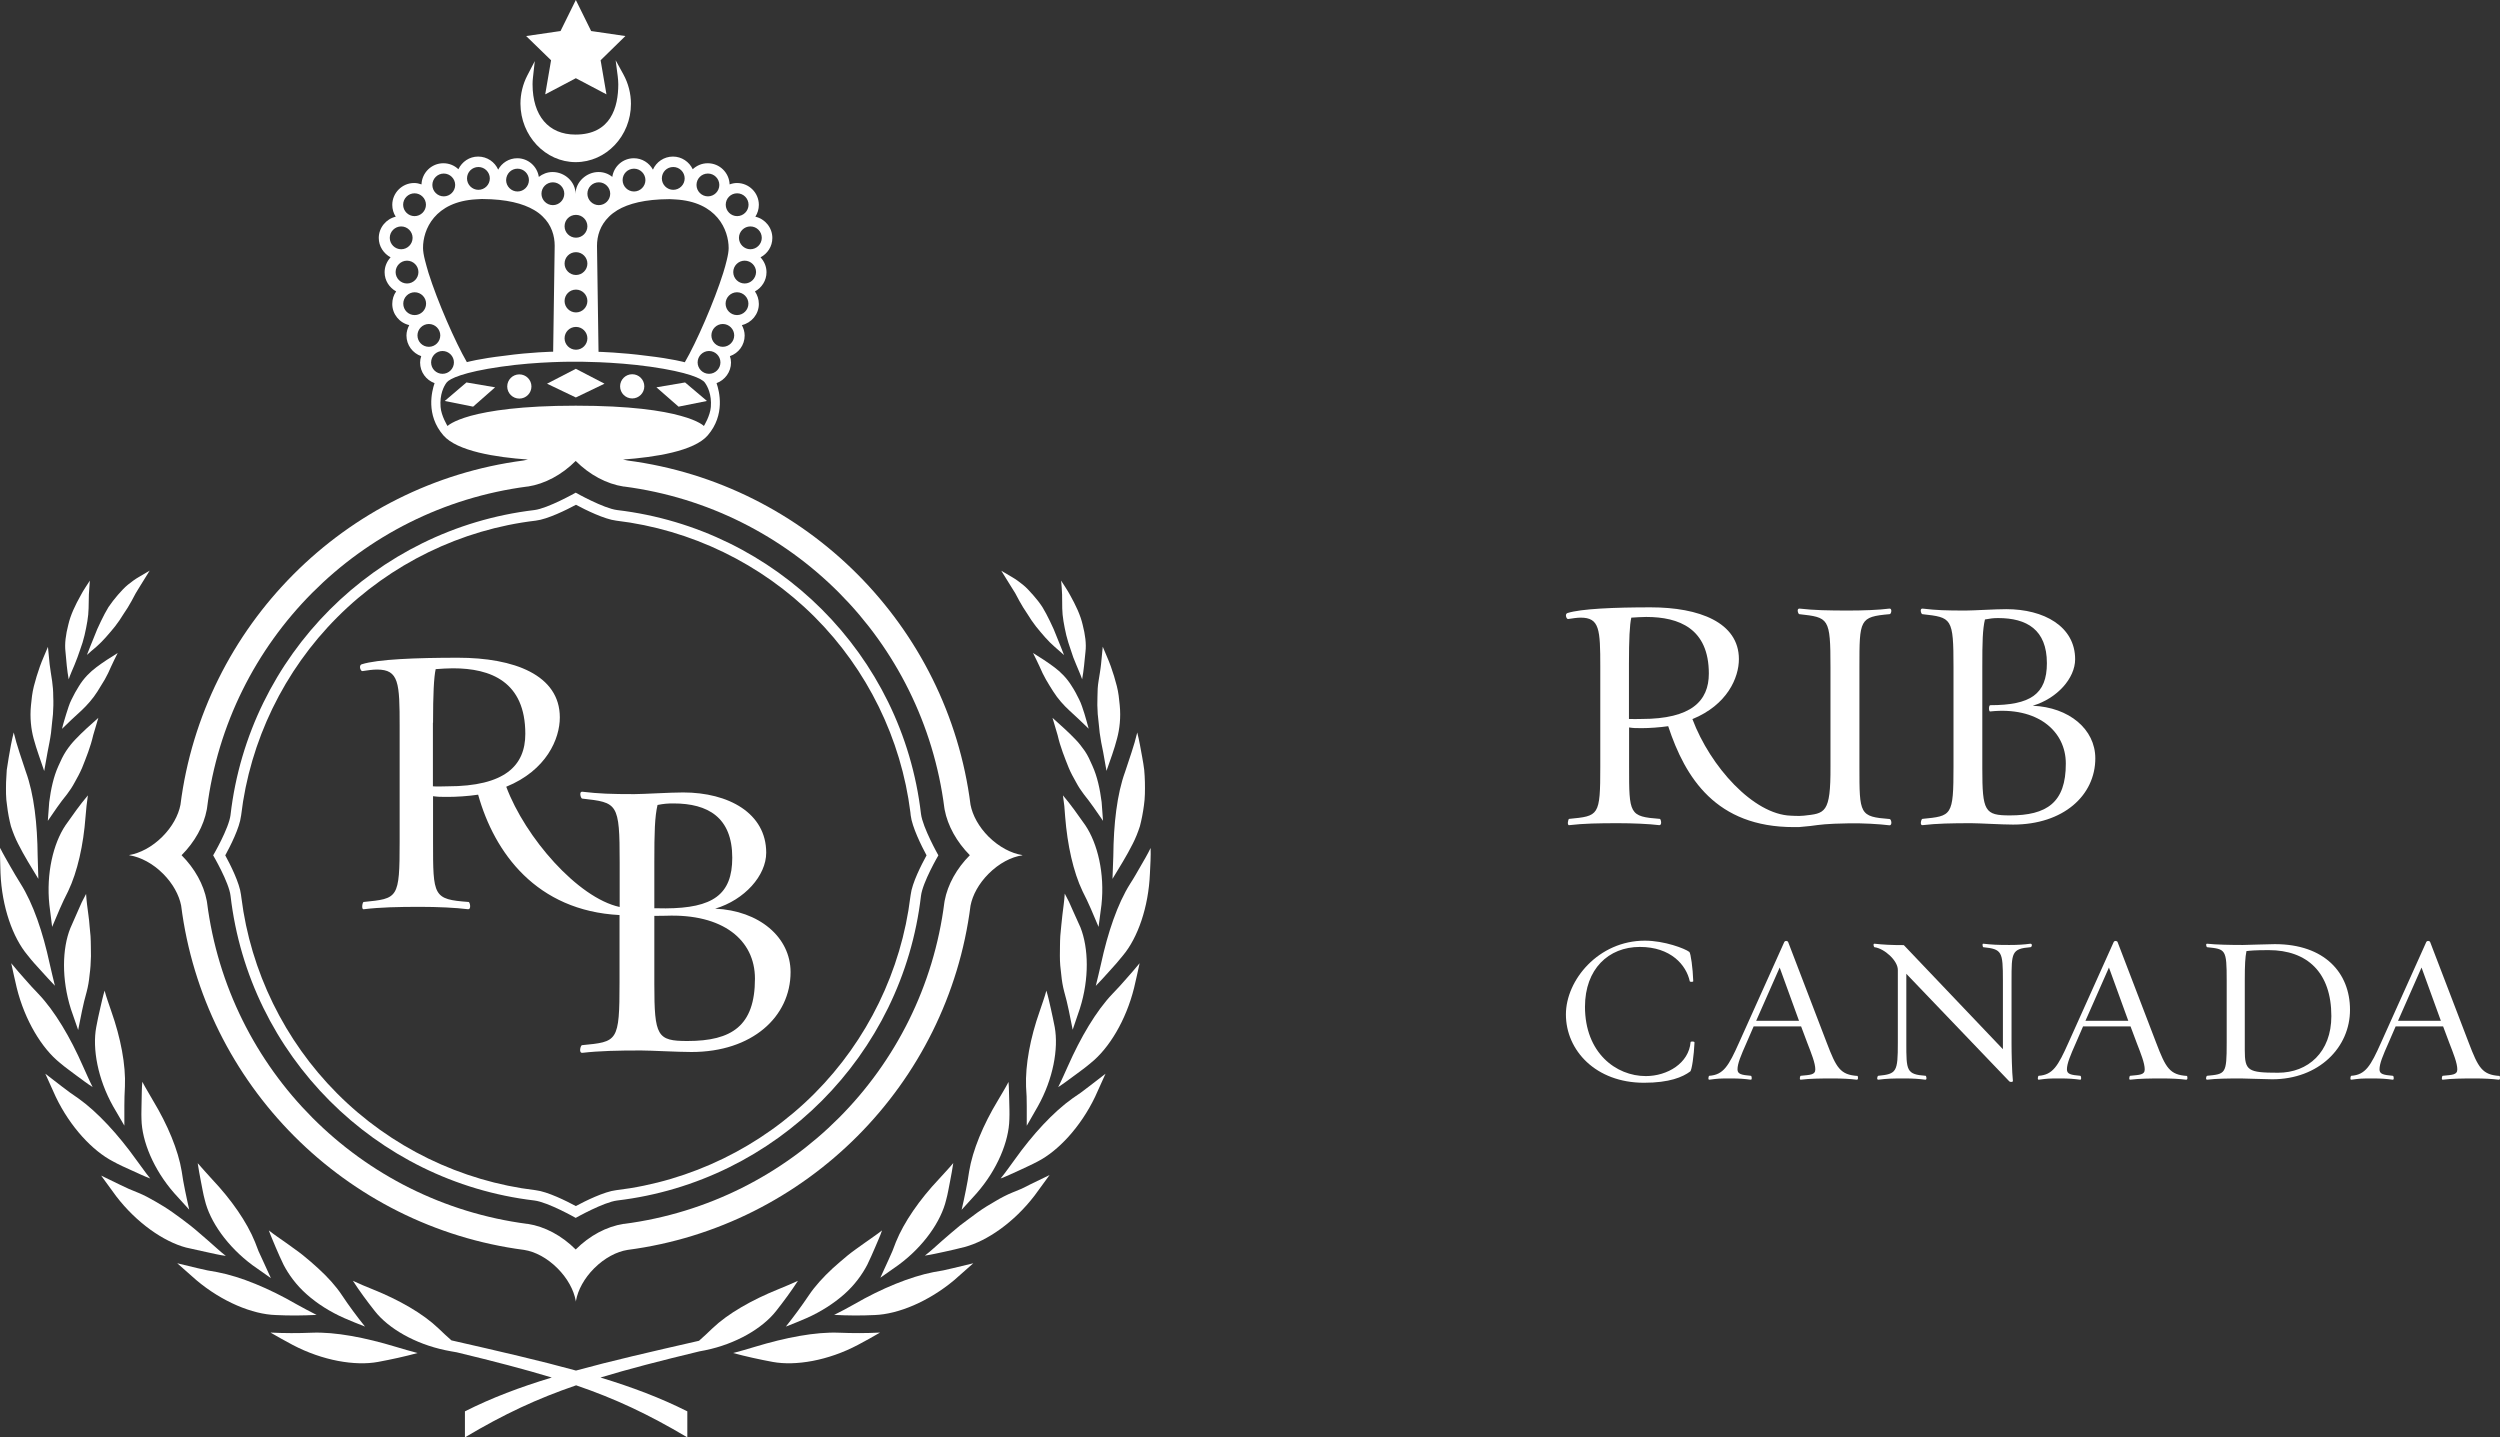 <?xml version="1.0" encoding="UTF-8" standalone="no"?>
<!-- Generator: Adobe Illustrator 26.1.0, SVG Export Plug-In . SVG Version: 6.00 Build 0)  -->

<svg
   version="1.1"
   id="Vrstva_1"
   x="0px"
   y="0px"
   viewBox="0 0 179.634 103.28"
   xml:space="preserve"
   sodipodi:docname="logotype-RB-canada.svg"
   width="179.634"
   height="103.28"
   inkscape:version="1.2.1 (9c6d41e410, 2022-07-14)"
   xmlns:inkscape="http://www.inkscape.org/namespaces/inkscape"
   xmlns:sodipodi="http://sodipodi.sourceforge.net/DTD/sodipodi-0.dtd"
   xmlns="http://www.w3.org/2000/svg"
   xmlns:svg="http://www.w3.org/2000/svg"><rect x="0" y="0" width="179.634" height="103.28" fill="#333333" stroke="none"/><defs
   id="defs125" /><sodipodi:namedview
   id="namedview123"
   pagecolor="#505050"
   bordercolor="#ffffff"
   borderopacity="1"
   inkscape:showpageshadow="0"
   inkscape:pageopacity="0"
   inkscape:pagecheckerboard="1"
   inkscape:deskcolor="#505050"
   showgrid="false"
   inkscape:zoom="3.9451754"
   inkscape:cx="161.46304"
   inkscape:cy="33.585325"
   inkscape:window-width="3440"
   inkscape:window-height="1361"
   inkscape:window-x="-9"
   inkscape:window-y="-9"
   inkscape:window-maximized="1"
   inkscape:current-layer="Vrstva_1" />
<style
   type="text/css"
   id="style2">
	.st0{fill:#FFFFFF;}
</style>
<g
   id="g98"
   transform="translate(-62.974,-62.5)">
	<path
   class="st0"
   d="m 79.54,126.87 c 1.33,11.45 10.39,20.53 21.83,21.89 0.98,0.12 2.97,1.25 2.97,1.25 0,0 2,-1.13 2.98,-1.25 11.44,-1.36 20.5,-10.45 21.83,-21.89 v 0 c 0.12,-0.98 1.25,-2.91 1.25,-2.91 0,0 -1.13,-2 -1.25,-2.98 v 0 c -1.33,-11.44 -10.39,-20.47 -21.83,-21.83 -0.98,-0.12 -2.98,-1.25 -2.98,-1.25 0,0 -2,1.13 -2.97,1.25 -11.44,1.36 -20.5,10.44 -21.83,21.89 v 0.01 c -0.12,0.98 -1.25,2.91 -1.25,2.91 0,0 1.14,1.94 1.25,2.91 z m -0.38,-2.91 c 0.36,-0.66 1.03,-1.97 1.13,-2.82 l 0.01,-0.05 v 0 c 0.63,-5.35 3.08,-10.41 6.91,-14.24 3.83,-3.84 8.9,-6.31 14.26,-6.94 0.85,-0.1 2.22,-0.78 2.89,-1.14 0.67,0.36 2.04,1.04 2.89,1.14 5.37,0.64 10.43,3.09 14.26,6.92 3.78,3.78 6.22,8.76 6.88,14.05 l 0.02,0.2 c 0.1,0.85 0.78,2.21 1.14,2.88 -0.36,0.66 -1.04,1.98 -1.14,2.83 l -0.02,0.13 c -0.65,5.32 -3.09,10.34 -6.89,14.15 -3.83,3.84 -8.89,6.31 -14.26,6.95 -0.85,0.1 -2.22,0.78 -2.89,1.14 -0.67,-0.36 -2.03,-1.04 -2.89,-1.14 -5.36,-0.64 -10.43,-3.1 -14.26,-6.95 -3.78,-3.79 -6.22,-8.78 -6.88,-14.06 l -0.03,-0.22 c -0.1,-0.85 -0.77,-2.17 -1.13,-2.83 z"
   id="path4" />
	<path
   class="st0"
   d="m 72.27,123.94 v 0 0.02 c 0.01,0 0.02,0 0.03,0 0.78,0.13 1.65,0.58 2.39,1.32 0.71,0.71 1.15,1.53 1.3,2.29 1.63,12.85 11.8,23.06 24.64,24.74 0.79,0.12 1.66,0.58 2.4,1.32 0.72,0.72 1.17,1.56 1.31,2.32 0,0.02 0.01,0.04 0.01,0.07 0,0.01 0,0.01 0,0.02 0,-0.03 0.01,-0.05 0.01,-0.08 0.14,-0.77 0.59,-1.61 1.31,-2.33 0.74,-0.74 1.62,-1.2 2.4,-1.32 12.83,-1.68 23.01,-11.89 24.64,-24.74 0.15,-0.76 0.59,-1.58 1.3,-2.29 0.75,-0.75 1.63,-1.21 2.42,-1.32 v -0.02 c -0.79,-0.12 -1.67,-0.58 -2.42,-1.32 -0.71,-0.71 -1.15,-1.53 -1.3,-2.29 -1.63,-12.85 -11.8,-23.06 -24.64,-24.74 -0.11,-0.02 -0.22,-0.04 -0.33,-0.07 2.31,-0.17 5.11,-0.6 6.09,-1.74 1.27,-1.48 0.83,-3.17 0.63,-3.75 0.6,-0.22 1.04,-0.8 1.04,-1.48 0,-0.16 -0.03,-0.32 -0.08,-0.46 0.62,-0.21 1.06,-0.79 1.06,-1.48 0,-0.27 -0.08,-0.52 -0.2,-0.75 0.69,-0.16 1.22,-0.78 1.22,-1.52 0,-0.34 -0.11,-0.65 -0.28,-0.9 0.49,-0.27 0.83,-0.78 0.83,-1.38 0,-0.42 -0.17,-0.79 -0.43,-1.07 0.5,-0.26 0.85,-0.78 0.85,-1.39 0,-0.74 -0.52,-1.37 -1.22,-1.53 0.16,-0.25 0.25,-0.54 0.25,-0.85 0,-0.87 -0.71,-1.57 -1.57,-1.57 -0.19,0 -0.37,0.04 -0.53,0.1 -0.03,-0.84 -0.72,-1.52 -1.57,-1.52 -0.42,0 -0.79,0.16 -1.08,0.43 -0.25,-0.53 -0.79,-0.91 -1.42,-0.91 -0.65,0 -1.2,0.39 -1.44,0.94 -0.27,-0.49 -0.78,-0.82 -1.37,-0.82 -0.79,0 -1.44,0.58 -1.55,1.34 -0.27,-0.22 -0.61,-0.35 -0.99,-0.35 -0.86,0 -1.65,0.71 -1.65,1.57 0,-0.87 -0.78,-1.57 -1.65,-1.57 -0.38,0 -0.72,0.14 -0.99,0.35 -0.11,-0.75 -0.76,-1.34 -1.55,-1.34 -0.59,0 -1.11,0.33 -1.37,0.82 -0.24,-0.55 -0.79,-0.94 -1.44,-0.94 -0.63,0 -1.16,0.37 -1.42,0.91 -0.28,-0.27 -0.66,-0.43 -1.08,-0.43 -0.85,0 -1.54,0.68 -1.57,1.52 -0.17,-0.06 -0.34,-0.1 -0.53,-0.1 -0.86,0 -1.57,0.71 -1.57,1.57 0,0.31 0.09,0.61 0.25,0.85 -0.69,0.16 -1.22,0.79 -1.22,1.53 0,0.6 0.35,1.12 0.85,1.39 -0.26,0.28 -0.43,0.66 -0.43,1.07 0,0.6 0.34,1.11 0.83,1.38 -0.18,0.25 -0.28,0.56 -0.28,0.9 0,0.74 0.52,1.36 1.22,1.52 -0.12,0.23 -0.2,0.48 -0.2,0.75 0,0.69 0.45,1.27 1.06,1.48 -0.05,0.15 -0.08,0.3 -0.08,0.46 0,0.68 0.43,1.26 1.04,1.48 -0.2,0.58 -0.64,2.28 0.63,3.75 0.98,1.14 3.78,1.58 6.08,1.74 -0.11,0.03 -0.22,0.05 -0.33,0.07 -12.83,1.68 -23.01,11.89 -24.64,24.74 -0.15,0.76 -0.59,1.58 -1.3,2.29 -0.74,0.74 -1.61,1.19 -2.39,1.32 0.04,0 0.03,0 0.02,0 z m 41.65,-34.58 c -0.45,0 -0.82,-0.37 -0.82,-0.82 0,-0.45 0.37,-0.82 0.82,-0.82 0.45,0 0.82,0.37 0.82,0.82 0,0.45 -0.37,0.82 -0.82,0.82 z m 0.99,-1.94 c -0.45,0 -0.82,-0.37 -0.82,-0.82 0,-0.45 0.37,-0.82 0.82,-0.82 0.45,0 0.82,0.37 0.82,0.82 0,0.45 -0.37,0.82 -0.82,0.82 z m 1.02,-2.28 c -0.45,0 -0.82,-0.37 -0.82,-0.82 0,-0.45 0.37,-0.82 0.82,-0.82 0.45,0 0.82,0.37 0.82,0.82 0,0.45 -0.37,0.82 -0.82,0.82 z m 0.55,-2.27 c -0.45,0 -0.82,-0.37 -0.82,-0.82 0,-0.45 0.37,-0.82 0.82,-0.82 0.45,0 0.82,0.37 0.82,0.82 -0.01,0.45 -0.37,0.82 -0.82,0.82 z m 1.23,-3.28 c 0,0.45 -0.37,0.82 -0.82,0.82 -0.45,0 -0.82,-0.37 -0.82,-0.82 0,-0.45 0.37,-0.82 0.82,-0.82 0.46,0 0.82,0.37 0.82,0.82 z m -1.77,-3.2 c 0.45,0 0.82,0.37 0.82,0.82 0,0.45 -0.37,0.82 -0.82,0.82 -0.45,0 -0.82,-0.37 -0.82,-0.82 0,-0.45 0.36,-0.82 0.82,-0.82 z m -2.1,-1.42 c 0.45,0 0.82,0.37 0.82,0.82 0,0.45 -0.37,0.82 -0.82,0.82 -0.45,0 -0.82,-0.37 -0.82,-0.82 0,-0.45 0.36,-0.82 0.82,-0.82 z m -2.49,-0.47 c 0.45,0 0.82,0.37 0.82,0.82 0,0.45 -0.37,0.82 -0.82,0.82 -0.45,0 -0.82,-0.37 -0.82,-0.82 0,-0.46 0.36,-0.82 0.82,-0.82 z m -2.82,0.12 c 0.45,0 0.82,0.37 0.82,0.82 0,0.45 -0.37,0.82 -0.82,0.82 -0.45,0 -0.82,-0.37 -0.82,-0.82 0,-0.46 0.37,-0.82 0.82,-0.82 z m -1.19,2.98 c 0.79,-0.47 1.97,-0.78 3.71,-0.79 0.02,0 0.04,0 0.06,0 0.13,0 0.25,0.01 0.37,0.02 3.01,0.16 3.85,2.19 3.85,3.5 0,0.22 -0.05,0.52 -0.14,0.88 -0.06,0.27 -0.15,0.57 -0.25,0.9 -0.64,2.04 -1.93,5 -2.76,6.42 0,0 -0.89,-0.25 -2.71,-0.46 -1.88,-0.25 -3.49,-0.29 -3.49,-0.29 0,0 -0.11,-7.36 -0.11,-7.61 0,-0.71 0.22,-1.48 0.87,-2.11 0.16,-0.16 0.37,-0.32 0.6,-0.46 z m -1.34,-2 c 0.45,0 0.82,0.37 0.82,0.82 0,0.45 -0.37,0.82 -0.82,0.82 -0.45,0 -0.82,-0.37 -0.82,-0.82 0,-0.46 0.37,-0.82 0.82,-0.82 z m -1.64,2.34 c 0.45,0 0.82,0.37 0.82,0.82 0,0.45 -0.37,0.82 -0.82,0.82 -0.45,0 -0.82,-0.37 -0.82,-0.82 0,-0.46 0.36,-0.82 0.82,-0.82 z m 0,2.68 c 0.45,0 0.82,0.37 0.82,0.82 0,0.45 -0.37,0.82 -0.82,0.82 -0.45,0 -0.82,-0.37 -0.82,-0.82 0,-0.45 0.36,-0.82 0.82,-0.82 z m 0,2.69 c 0.45,0 0.82,0.37 0.82,0.82 0,0.45 -0.37,0.82 -0.82,0.82 -0.45,0 -0.82,-0.37 -0.82,-0.82 0,-0.45 0.36,-0.82 0.82,-0.82 z m 0,2.68 c 0.45,0 0.82,0.37 0.82,0.82 0,0.45 -0.37,0.82 -0.82,0.82 -0.45,0 -0.82,-0.37 -0.82,-0.82 0,-0.45 0.36,-0.82 0.82,-0.82 z M 102.7,75.6 c 0.45,0 0.82,0.37 0.82,0.82 0,0.45 -0.37,0.82 -0.82,0.82 -0.45,0 -0.82,-0.37 -0.82,-0.82 0,-0.46 0.37,-0.82 0.82,-0.82 z m -2.54,-0.98 c 0.45,0 0.82,0.37 0.82,0.82 0,0.45 -0.37,0.82 -0.82,0.82 -0.45,0 -0.82,-0.37 -0.82,-0.82 0.01,-0.46 0.37,-0.82 0.82,-0.82 z M 97.35,74.5 c 0.45,0 0.82,0.37 0.82,0.82 0,0.45 -0.37,0.82 -0.82,0.82 -0.45,0 -0.82,-0.37 -0.82,-0.82 0,-0.46 0.37,-0.82 0.82,-0.82 z m -2.49,0.47 c 0.45,0 0.82,0.37 0.82,0.82 0,0.45 -0.37,0.82 -0.82,0.82 -0.45,0 -0.82,-0.37 -0.82,-0.82 0,-0.45 0.37,-0.82 0.82,-0.82 z m 2.35,1.85 c 0.12,0 0.25,-0.02 0.37,-0.02 0.02,0 0.04,0 0.06,0 1.73,0.01 2.91,0.32 3.71,0.79 0.24,0.14 0.44,0.29 0.61,0.46 0.65,0.62 0.87,1.4 0.87,2.11 0,0.25 -0.11,7.61 -0.11,7.61 0,0 -1.62,0.03 -3.49,0.29 -1.82,0.21 -2.71,0.46 -2.71,0.46 -0.83,-1.43 -2.12,-4.38 -2.76,-6.42 -0.1,-0.33 -0.18,-0.63 -0.25,-0.9 -0.09,-0.35 -0.14,-0.66 -0.14,-0.88 -0.01,-1.31 0.83,-3.34 3.84,-3.5 z m -4.45,-0.43 c 0.45,0 0.82,0.37 0.82,0.82 0,0.45 -0.37,0.82 -0.82,0.82 -0.45,0 -0.82,-0.37 -0.82,-0.82 0,-0.45 0.37,-0.82 0.82,-0.82 z m -1.78,3.2 c 0,-0.45 0.37,-0.82 0.82,-0.82 0.45,0 0.82,0.37 0.82,0.82 0,0.45 -0.37,0.82 -0.82,0.82 -0.45,0 -0.82,-0.37 -0.82,-0.82 z m 0.42,2.46 c 0,-0.45 0.37,-0.82 0.82,-0.82 0.45,0 0.82,0.37 0.82,0.82 0,0.45 -0.37,0.82 -0.82,0.82 -0.45,0 -0.82,-0.37 -0.82,-0.82 z m 0.55,2.27 c 0,-0.45 0.37,-0.82 0.82,-0.82 0.45,0 0.82,0.37 0.82,0.82 0,0.45 -0.37,0.82 -0.82,0.82 -0.46,0 -0.82,-0.37 -0.82,-0.82 z m 1.02,2.28 c 0,-0.45 0.37,-0.82 0.82,-0.82 0.45,0 0.82,0.37 0.82,0.82 0,0.45 -0.37,0.82 -0.82,0.82 -0.46,0 -0.82,-0.37 -0.82,-0.82 z m 0.98,1.94 c 0,-0.45 0.37,-0.82 0.82,-0.82 0.45,0 0.82,0.37 0.82,0.82 0,0.45 -0.37,0.82 -0.82,0.82 -0.45,0 -0.82,-0.36 -0.82,-0.82 z m 1.18,4.57 c 0,0 -0.45,-0.72 -0.5,-1.37 -0.07,-0.89 0.23,-1.49 0.44,-1.76 0.21,-0.27 1.18,-0.74 3.9,-1.13 2.68,-0.39 5.29,-0.36 5.37,-0.36 v 0 c 0,0 0,0 0,0 0,0 0,0 0,0 v 0 c 0.07,0 2.69,-0.02 5.37,0.36 2.73,0.39 3.7,0.86 3.9,1.13 0.21,0.28 0.51,0.88 0.44,1.76 -0.05,0.65 -0.5,1.37 -0.5,1.37 0,0 -0.34,-0.37 -1.66,-0.73 -1.32,-0.37 -3.62,-0.73 -7.55,-0.73 v 0 c 0,0 0,0 0,0 0,0 0,0 0,0 v 0 c -3.92,0 -6.23,0.37 -7.55,0.73 -1.32,0.37 -1.66,0.73 -1.66,0.73 z m -19.11,30.84 c 0.94,-0.94 1.59,-2.1 1.81,-3.27 l 0.01,-0.06 0.01,-0.06 c 1.52,-12.03 10.99,-21.53 23.01,-23.1 h 0.02 0.02 c 1.22,-0.19 2.44,-0.84 3.44,-1.84 1,1 2.22,1.65 3.44,1.84 h 0.02 0.02 c 12.02,1.57 21.48,11.07 23.01,23.1 l 0.01,0.06 0.01,0.06 c 0.22,1.16 0.87,2.32 1.81,3.27 0,0 0,0 0,0 -0.94,0.94 -1.59,2.1 -1.81,3.27 l -0.01,0.06 -0.01,0.06 c -1.52,12.03 -10.99,21.53 -23.01,23.1 h -0.02 -0.02 c -1.22,0.19 -2.44,0.84 -3.44,1.84 -1,-1 -2.22,-1.65 -3.44,-1.84 h -0.02 -0.02 C 88.84,148.87 79.38,139.37 77.85,127.34 l -0.01,-0.06 -0.01,-0.06 c -0.22,-1.16 -0.86,-2.32 -1.81,-3.27 0,0 0,0 0,0 z"
   id="path6" />
	<polygon
   class="st0"
   points="106.55,69.28 106.13,66.83 107.91,65.09 105.45,64.73 104.35,62.5 103.25,64.73 100.78,65.09 102.57,66.83 102.15,69.28 104.35,68.12 "
   id="polygon8" />
	<path
   class="st0"
   d="m 104.34,74.15 c 2.19,0 3.97,-1.88 3.97,-4.19 0,-0.74 -0.19,-1.47 -0.54,-2.11 l -0.56,-1.02 0.15,1.15 c 0.02,0.19 0.04,0.38 0.04,0.57 0,1.65 -0.53,3.62 -3.08,3.62 -1.93,0 -3.08,-1.35 -3.08,-3.62 0,-0.16 0.01,-0.33 0.03,-0.49 l 0.13,-1.17 -0.54,1.04 c -0.32,0.62 -0.49,1.32 -0.49,2.02 0.01,2.31 1.79,4.2 3.97,4.2 z"
   id="path10" />
	<polygon
   class="st0"
   points="98.55,90.33 96.49,89.98 94.93,91.31 96.97,91.72 "
   id="polygon12" />
	<path
   class="st0"
   d="m 100.29,89.4 c -0.48,0 -0.87,0.39 -0.87,0.87 0,0.48 0.39,0.87 0.87,0.87 0.48,0 0.87,-0.39 0.87,-0.87 0,-0.48 -0.39,-0.87 -0.87,-0.87 z"
   id="path14" />
	<polygon
   class="st0"
   points="102.28,90.07 104.35,91.06 106.41,90.07 104.35,89 "
   id="polygon16" />
	<path
   class="st0"
   d="m 108.4,91.13 c 0.48,0 0.87,-0.39 0.87,-0.87 0,-0.48 -0.39,-0.87 -0.87,-0.87 -0.48,0 -0.87,0.39 -0.87,0.87 0,0.48 0.39,0.87 0.87,0.87 z"
   id="path18" />
	<polygon
   class="st0"
   points="110.14,90.33 111.73,91.72 113.77,91.31 112.2,89.98 "
   id="polygon20" />
	<path
   class="st0"
   d="m 123.26,158.26 c -1.7,-0.07 -3.85,0.35 -6.03,1.01 -0.52,0.16 -1.05,0.31 -1.58,0.45 0.93,0.25 1.88,0.46 2.85,0.64 1.64,0.3 3.97,-0.09 6.11,-1.22 0.54,-0.29 1.08,-0.58 1.6,-0.89 -0.99,0.05 -1.98,0.05 -2.95,0.01 z"
   id="path22" />
	<path
   class="st0"
   d="m 113.65,159.52 c 2.2,-0.45 4.11,-1.57 5.09,-2.82 0.56,-0.71 1.09,-1.43 1.57,-2.17 -0.47,0.21 -0.94,0.42 -1.42,0.61 -1.88,0.76 -3.6,1.73 -4.73,2.81 -0.31,0.3 -0.63,0.6 -0.96,0.89 -3.46,0.79 -6.33,1.45 -8.84,2.14 -2.54,-0.7 -5.44,-1.37 -8.95,-2.17 -0.32,-0.28 -0.63,-0.57 -0.93,-0.86 -1.13,-1.08 -2.84,-2.05 -4.73,-2.81 -0.48,-0.19 -0.95,-0.39 -1.42,-0.61 0.48,0.74 1.01,1.46 1.57,2.17 0.98,1.25 2.88,2.36 5.09,2.82 0.27,0.06 0.54,0.1 0.81,0.15 2.69,0.65 4.88,1.22 6.82,1.81 -2.31,0.7 -4.32,1.46 -6.24,2.43 0,0.87 0,1.6 0,1.87 2.82,-1.68 5.19,-2.78 7.99,-3.74 2.8,0.96 5.16,2.06 7.99,3.74 0,-0.27 0,-1 0,-1.87 -1.93,-0.97 -3.94,-1.73 -6.24,-2.43 2.01,-0.61 4.29,-1.2 7.11,-1.88 0.13,-0.03 0.28,-0.05 0.42,-0.08 z"
   id="path24" />
	<path
   class="st0"
   d="m 130.76,153.78 -0.73,0.13 c -1.66,0.33 -3.7,1.16 -5.67,2.3 -0.48,0.27 -0.96,0.53 -1.45,0.77 0.96,0.05 1.94,0.06 2.92,0.01 1.67,-0.06 3.86,-0.96 5.71,-2.51 l 1.37,-1.21 -1.45,0.35 z"
   id="path26" />
	<path
   class="st0"
   d="m 123.63,155.5 c 0.75,-0.66 1.3,-1.43 1.66,-2.12 0.2,-0.4 0.38,-0.83 0.56,-1.24 0.17,-0.42 0.36,-0.8 0.5,-1.23 -0.4,0.32 -0.84,0.6 -1.25,0.9 -0.41,0.3 -0.83,0.58 -1.21,0.89 -0.38,0.31 -0.74,0.63 -1.09,0.94 -0.68,0.63 -1.27,1.28 -1.7,1.92 -0.51,0.76 -1.07,1.52 -1.66,2.26 0.5,-0.19 1,-0.4 1.49,-0.61 1.02,-0.45 1.95,-1.05 2.7,-1.71 z"
   id="path28" />
	<path
   class="st0"
   d="m 136.39,147.91 -0.68,0.28 c -0.39,0.16 -0.8,0.37 -1.2,0.61 -0.42,0.24 -0.85,0.5 -1.27,0.8 -0.41,0.31 -0.85,0.62 -1.29,0.96 -0.43,0.35 -0.85,0.72 -1.28,1.09 -0.41,0.36 -0.81,0.74 -1.24,1.07 0.49,-0.07 0.94,-0.18 1.42,-0.28 0.47,-0.11 0.97,-0.21 1.44,-0.34 1.61,-0.43 3.55,-1.77 5.02,-3.69 l 1.08,-1.48 -1.34,0.65 z"
   id="path30" />
	<path
   class="st0"
   d="m 130.96,148.71 c 0.12,-0.43 0.19,-0.89 0.28,-1.33 0.08,-0.44 0.17,-0.87 0.23,-1.31 -0.33,0.4 -0.69,0.77 -1.03,1.15 -1.39,1.47 -2.51,3.09 -3.09,4.52 l -0.25,0.65 -0.28,0.63 -0.59,1.29 1.32,-0.93 c 1.79,-1.32 3.05,-3.13 3.41,-4.67 z"
   id="path32" />
	<path
   class="st0"
   d="m 140.04,141.42 c -1.38,0.98 -2.87,2.59 -4.19,4.45 -0.33,0.44 -0.63,0.89 -0.98,1.31 0.46,-0.17 0.88,-0.38 1.33,-0.58 0.44,-0.21 0.9,-0.41 1.33,-0.64 1.48,-0.76 3.09,-2.48 4.13,-4.65 l 0.75,-1.66 -1.18,0.91 c -0.39,0.31 -0.78,0.59 -1.19,0.86 z"
   id="path34" />
	<path
   class="st0"
   d="m 134.67,141.58 c -1.05,1.74 -1.81,3.56 -2.06,5.09 -0.06,0.46 -0.15,0.91 -0.24,1.37 -0.09,0.46 -0.19,0.92 -0.3,1.39 l 1.08,-1.19 c 1.48,-1.69 2.32,-3.73 2.35,-5.31 0.02,-0.45 0,-0.91 -0.01,-1.36 -0.02,-0.45 -0.01,-0.88 -0.05,-1.33 -0.23,0.45 -0.51,0.89 -0.77,1.34 z"
   id="path36" />
	<path
   class="st0"
   d="m 142.9,133.92 c -1.17,1.23 -2.28,3.12 -3.2,5.2 -0.23,0.5 -0.44,1 -0.69,1.49 0.41,-0.26 0.78,-0.55 1.18,-0.84 0.39,-0.29 0.8,-0.58 1.17,-0.9 1.3,-1.04 2.52,-3.05 3.1,-5.38 0.13,-0.59 0.28,-1.18 0.4,-1.78 -0.31,0.39 -0.65,0.76 -0.97,1.13 -0.33,0.37 -0.64,0.73 -0.99,1.08 z"
   id="path38" />
	<path
   class="st0"
   d="m 137.55,141.99 c 1.1,-1.96 1.49,-4.14 1.21,-5.69 -0.08,-0.45 -0.19,-0.89 -0.28,-1.33 -0.1,-0.44 -0.19,-0.86 -0.32,-1.29 -0.13,0.5 -0.32,0.98 -0.48,1.48 -0.68,1.92 -1.04,3.87 -0.98,5.42 l 0.04,0.7 0.01,0.69 v 1.42 z"
   id="path40" />
	<path
   class="st0"
   d="m 145.65,123.43 c -0.21,0.44 -0.47,0.88 -0.72,1.31 -0.25,0.43 -0.48,0.85 -0.75,1.26 -0.91,1.44 -1.61,3.52 -2.09,5.74 -0.13,0.53 -0.24,1.07 -0.38,1.6 0.34,-0.34 0.65,-0.7 0.98,-1.06 0.33,-0.36 0.66,-0.73 0.96,-1.11 1.08,-1.28 1.85,-3.49 1.95,-5.9 0.03,-0.62 0.07,-1.23 0.05,-1.84 z"
   id="path42" />
	<path
   class="st0"
   d="m 140.06,127.92 -0.27,-0.61 -0.31,-0.6 c -0.03,0.52 -0.11,1.03 -0.17,1.54 -0.03,0.25 -0.06,0.51 -0.08,0.76 -0.03,0.25 -0.05,0.5 -0.07,0.74 -0.03,0.49 -0.02,0.98 -0.03,1.44 0,0.47 0.04,0.92 0.1,1.35 0.04,0.43 0.11,0.83 0.21,1.21 0.26,0.9 0.42,1.8 0.61,2.74 l 0.52,-1.53 c 0.68,-2.14 0.62,-4.35 0.04,-5.82 z"
   id="path44" />
	<path
   class="st0"
   d="m 142.91,125.65 c 0.49,-0.81 1.02,-1.65 1.46,-2.53 0.19,-0.37 0.36,-0.79 0.51,-1.25 0.12,-0.46 0.22,-0.97 0.29,-1.5 0.08,-0.53 0.08,-1.09 0.07,-1.67 -0.01,-0.29 -0.02,-0.58 -0.05,-0.88 -0.04,-0.29 -0.08,-0.59 -0.14,-0.89 -0.11,-0.6 -0.21,-1.2 -0.36,-1.8 l -0.19,0.72 -0.22,0.71 -0.46,1.39 c -0.59,1.61 -0.83,3.78 -0.85,6.06 z"
   id="path46" />
	<path
   class="st0"
   d="m 142.12,127.5 c 0.24,-2.24 -0.28,-4.39 -1.16,-5.7 -0.53,-0.75 -1.03,-1.47 -1.61,-2.15 l 0.1,0.77 0.06,0.77 c 0.16,2.02 0.58,3.95 1.25,5.35 0.43,0.83 0.78,1.68 1.15,2.56 z"
   id="path48" />
	<path
   class="st0"
   d="m 141.92,114.47 c 0.02,0.22 0.04,0.45 0.07,0.68 0.06,0.46 0.15,0.92 0.25,1.39 l 0.24,1.35 c 0.26,-0.75 0.56,-1.54 0.76,-2.33 0.18,-0.67 0.28,-1.5 0.19,-2.39 -0.04,-0.44 -0.09,-0.92 -0.21,-1.38 -0.12,-0.47 -0.26,-0.94 -0.43,-1.41 -0.17,-0.48 -0.39,-0.94 -0.58,-1.41 l -0.12,1.24 c -0.04,0.41 -0.12,0.82 -0.18,1.22 -0.06,0.35 -0.08,0.73 -0.08,1.12 -0.02,0.4 -0.01,0.82 0.02,1.26 0.02,0.22 0.04,0.44 0.07,0.66 z"
   id="path50" />
	<path
   class="st0"
   d="m 140.25,115.63 c -0.52,-0.55 -1.1,-1.05 -1.65,-1.55 l 0.37,1.25 c 0.19,0.84 0.51,1.62 0.8,2.35 0.15,0.36 0.34,0.7 0.52,1.02 0.17,0.32 0.36,0.61 0.56,0.87 0.49,0.61 0.93,1.25 1.38,1.91 l -0.1,-1.35 c -0.12,-0.93 -0.31,-1.83 -0.66,-2.6 -0.17,-0.39 -0.33,-0.75 -0.55,-1.07 -0.22,-0.31 -0.44,-0.6 -0.67,-0.83 z"
   id="path52" />
	<path
   class="st0"
   d="m 139.3,106.22 c 0.01,0.58 0.13,1.22 0.29,1.92 0.09,0.34 0.19,0.7 0.32,1.05 0.11,0.36 0.24,0.72 0.4,1.08 0.14,0.35 0.3,0.69 0.42,1.04 0.12,-0.66 0.17,-1.3 0.24,-1.98 0.07,-0.57 -0.02,-1.23 -0.2,-1.93 -0.16,-0.71 -0.51,-1.43 -0.9,-2.13 -0.19,-0.36 -0.43,-0.7 -0.65,-1.05 0.03,0.34 0.06,0.67 0.07,1 z"
   id="path54" />
	<path
   class="st0"
   d="m 135.92,105.12 0.3,0.56 c 0.18,0.32 0.37,0.64 0.58,0.94 0.19,0.31 0.39,0.61 0.61,0.89 0.45,0.55 0.88,1.07 1.35,1.47 0.22,0.19 0.45,0.39 0.67,0.59 -0.15,-0.41 -0.33,-0.82 -0.49,-1.23 l -0.25,-0.62 -0.28,-0.6 c -0.16,-0.34 -0.34,-0.67 -0.53,-0.99 -0.2,-0.31 -0.43,-0.6 -0.67,-0.87 -0.24,-0.27 -0.47,-0.53 -0.73,-0.74 -0.26,-0.21 -0.52,-0.4 -0.78,-0.55 l -0.78,-0.46 0.67,1.08 c 0.1,0.17 0.22,0.35 0.33,0.53 z"
   id="path56" />
	<path
   class="st0"
   d="m 140.51,112.75 c -0.16,-0.33 -0.33,-0.65 -0.52,-0.94 -0.35,-0.58 -0.82,-1.04 -1.25,-1.36 -0.49,-0.37 -1.02,-0.71 -1.54,-1.03 0.16,0.32 0.32,0.64 0.47,0.97 0.14,0.33 0.29,0.64 0.46,0.94 0.17,0.3 0.35,0.58 0.52,0.85 0.34,0.54 0.76,1 1.15,1.36 0.46,0.43 0.94,0.86 1.4,1.32 -0.09,-0.36 -0.2,-0.7 -0.3,-1.06 -0.12,-0.36 -0.22,-0.72 -0.39,-1.05 z"
   id="path58" />
	<path
   class="st0"
   d="m 90.13,160.36 c 0.97,-0.18 1.93,-0.39 2.85,-0.64 -0.53,-0.14 -1.05,-0.29 -1.58,-0.45 -2.18,-0.66 -4.33,-1.08 -6.03,-1.01 -0.97,0.04 -1.96,0.04 -2.96,-0.01 0.53,0.31 1.06,0.6 1.6,0.89 2.15,1.13 4.48,1.52 6.12,1.22 z"
   id="path60" />
	<path
   class="st0"
   d="m 85.72,156.98 c -0.49,-0.25 -0.97,-0.5 -1.45,-0.77 -1.97,-1.14 -4,-1.98 -5.67,-2.3 l -0.73,-0.13 -0.71,-0.16 -1.45,-0.35 1.37,1.21 c 1.85,1.56 4.04,2.46 5.71,2.51 0.98,0.05 1.96,0.04 2.93,-0.01 z"
   id="path62" />
	<path
   class="st0"
   d="m 83.35,153.38 c 0.36,0.69 0.91,1.46 1.66,2.12 0.75,0.67 1.68,1.26 2.7,1.71 0.49,0.21 0.99,0.42 1.49,0.61 -0.59,-0.74 -1.15,-1.49 -1.66,-2.26 -0.43,-0.65 -1.02,-1.3 -1.7,-1.92 -0.34,-0.31 -0.7,-0.63 -1.09,-0.94 -0.38,-0.31 -0.8,-0.58 -1.21,-0.89 -0.42,-0.3 -0.85,-0.58 -1.25,-0.9 0.15,0.42 0.33,0.81 0.5,1.23 0.18,0.41 0.36,0.84 0.56,1.24 z"
   id="path64" />
	<path
   class="st0"
   d="m 77.78,152.46 c 0.48,0.1 0.94,0.22 1.42,0.28 -0.43,-0.33 -0.83,-0.72 -1.24,-1.07 -0.44,-0.37 -0.85,-0.75 -1.28,-1.09 -0.43,-0.34 -0.87,-0.66 -1.29,-0.96 -0.42,-0.3 -0.85,-0.56 -1.27,-0.8 -0.41,-0.24 -0.81,-0.45 -1.2,-0.61 l -0.68,-0.28 -0.66,-0.31 -1.34,-0.65 1.08,1.48 c 1.47,1.92 3.41,3.26 5.02,3.69 0.48,0.11 0.97,0.21 1.44,0.32 z"
   id="path66" />
	<path
   class="st0"
   d="m 81.55,152.4 -0.25,-0.65 c -0.58,-1.44 -1.7,-3.05 -3.09,-4.52 -0.34,-0.39 -0.7,-0.76 -1.03,-1.15 0.06,0.44 0.15,0.86 0.23,1.31 0.09,0.43 0.16,0.9 0.28,1.33 0.36,1.54 1.62,3.35 3.43,4.69 l 1.32,0.93 -0.59,-1.29 z"
   id="path68" />
	<path
   class="st0"
   d="m 72.44,146.6 c 0.45,0.2 0.87,0.41 1.33,0.58 -0.35,-0.42 -0.65,-0.88 -0.98,-1.31 -1.32,-1.85 -2.81,-3.47 -4.19,-4.45 -0.41,-0.27 -0.8,-0.56 -1.19,-0.86 l -1.18,-0.91 0.75,1.66 c 1.04,2.17 2.65,3.89 4.13,4.65 0.43,0.24 0.89,0.44 1.33,0.64 z"
   id="path70" />
	<path
   class="st0"
   d="m 73.97,141.58 c -0.25,-0.45 -0.53,-0.89 -0.77,-1.35 -0.04,0.45 -0.04,0.88 -0.05,1.33 0,0.44 -0.03,0.91 -0.01,1.36 0.03,1.58 0.87,3.62 2.35,5.31 l 1.08,1.19 c -0.11,-0.46 -0.2,-0.93 -0.3,-1.39 -0.09,-0.46 -0.18,-0.9 -0.24,-1.37 -0.25,-1.52 -1.01,-3.34 -2.06,-5.08 z"
   id="path72" />
	<path
   class="st0"
   d="m 67.28,138.87 c 0.37,0.32 0.78,0.6 1.17,0.9 0.4,0.29 0.77,0.58 1.18,0.84 -0.25,-0.49 -0.46,-0.99 -0.69,-1.49 -0.91,-2.08 -2.03,-3.97 -3.2,-5.2 -0.35,-0.35 -0.66,-0.71 -0.99,-1.08 -0.32,-0.37 -0.66,-0.74 -0.97,-1.13 0.12,0.6 0.27,1.18 0.4,1.78 0.58,2.33 1.8,4.34 3.1,5.38 z"
   id="path74" />
	<path
   class="st0"
   d="m 71.95,140.58 c 0.07,-1.55 -0.3,-3.5 -0.98,-5.42 -0.16,-0.49 -0.35,-0.98 -0.48,-1.48 -0.13,0.43 -0.22,0.86 -0.32,1.29 -0.1,0.44 -0.2,0.88 -0.28,1.33 -0.29,1.55 0.11,3.73 1.21,5.69 l 0.81,1.39 v -1.42 l 0.01,-0.69 z"
   id="path76" />
	<path
   class="st0"
   d="m 65.94,132.27 c 0.33,0.36 0.65,0.72 0.98,1.06 -0.14,-0.53 -0.25,-1.06 -0.38,-1.6 -0.48,-2.23 -1.18,-4.3 -2.09,-5.74 -0.26,-0.41 -0.5,-0.83 -0.75,-1.26 -0.24,-0.43 -0.5,-0.86 -0.72,-1.31 -0.02,0.61 0.02,1.22 0.03,1.82 0.1,2.41 0.87,4.62 1.95,5.9 0.31,0.4 0.65,0.77 0.98,1.13 z"
   id="path78" />
	<path
   class="st0"
   d="m 68.59,136.51 c 0.19,-0.94 0.35,-1.84 0.61,-2.74 0.1,-0.38 0.17,-0.78 0.21,-1.21 0.06,-0.43 0.09,-0.88 0.1,-1.35 -0.01,-0.46 0,-0.95 -0.03,-1.44 -0.02,-0.25 -0.04,-0.49 -0.07,-0.74 -0.02,-0.25 -0.04,-0.5 -0.08,-0.76 -0.07,-0.51 -0.14,-1.03 -0.17,-1.54 l -0.31,0.6 -0.27,0.61 -0.55,1.25 c -0.59,1.46 -0.64,3.67 0.04,5.82 z"
   id="path80" />
	<path
   class="st0"
   d="m 63.76,121.87 c 0.15,0.46 0.32,0.88 0.51,1.25 0.44,0.88 0.97,1.72 1.46,2.53 l -0.05,-1.64 c -0.02,-2.28 -0.26,-4.45 -0.85,-6.06 l -0.46,-1.39 -0.22,-0.71 -0.19,-0.72 c -0.15,0.59 -0.26,1.2 -0.36,1.8 -0.05,0.3 -0.1,0.59 -0.14,0.89 -0.02,0.3 -0.04,0.59 -0.05,0.88 -0.01,0.58 -0.02,1.14 0.07,1.67 0.06,0.53 0.16,1.04 0.28,1.5 z"
   id="path82" />
	<path
   class="st0"
   d="m 69.19,120.42 0.1,-0.77 c -0.58,0.68 -1.08,1.4 -1.61,2.15 -0.88,1.31 -1.39,3.46 -1.16,5.7 l 0.2,1.6 c 0.37,-0.88 0.72,-1.73 1.15,-2.56 0.67,-1.4 1.1,-3.33 1.25,-5.35 z"
   id="path84" />
	<path
   class="st0"
   d="m 66.15,117.9 0.24,-1.35 c 0.09,-0.47 0.19,-0.93 0.25,-1.39 0.03,-0.23 0.05,-0.46 0.07,-0.68 0.03,-0.22 0.05,-0.44 0.07,-0.66 0.03,-0.43 0.04,-0.85 0.02,-1.26 0,-0.4 -0.03,-0.77 -0.08,-1.12 -0.06,-0.4 -0.13,-0.81 -0.18,-1.22 l -0.12,-1.24 c -0.19,0.47 -0.41,0.93 -0.58,1.41 -0.17,0.47 -0.31,0.95 -0.43,1.41 -0.12,0.47 -0.17,0.94 -0.21,1.38 -0.09,0.89 0.01,1.72 0.19,2.39 0.21,0.79 0.51,1.57 0.76,2.33 z"
   id="path86" />
	<path
   class="st0"
   d="m 66.41,121.48 c 0.45,-0.66 0.88,-1.3 1.38,-1.91 0.2,-0.26 0.39,-0.55 0.56,-0.87 0.18,-0.32 0.36,-0.65 0.52,-1.02 0.29,-0.73 0.61,-1.51 0.8,-2.35 l 0.37,-1.25 c -0.55,0.49 -1.13,1 -1.65,1.55 -0.23,0.24 -0.46,0.52 -0.67,0.84 -0.21,0.32 -0.38,0.68 -0.55,1.07 -0.35,0.77 -0.54,1.67 -0.66,2.6 z"
   id="path88" />
	<path
   class="st0"
   d="m 67.91,111.31 c 0.12,-0.36 0.28,-0.7 0.42,-1.04 0.15,-0.36 0.28,-0.72 0.4,-1.08 0.13,-0.35 0.24,-0.7 0.32,-1.05 0.16,-0.7 0.28,-1.34 0.29,-1.92 l 0.02,-1 c 0.02,-0.33 0.05,-0.66 0.07,-1 -0.22,0.35 -0.46,0.68 -0.65,1.05 -0.4,0.71 -0.74,1.42 -0.9,2.13 -0.18,0.7 -0.27,1.36 -0.2,1.93 0.06,0.68 0.11,1.32 0.23,1.98 z"
   id="path90" />
	<path
   class="st0"
   d="m 69.89,108.98 c 0.47,-0.41 0.9,-0.92 1.35,-1.47 0.22,-0.28 0.42,-0.58 0.61,-0.89 0.21,-0.3 0.4,-0.61 0.58,-0.94 l 0.3,-0.56 c 0.11,-0.18 0.22,-0.36 0.33,-0.54 l 0.67,-1.08 -0.78,0.46 c -0.26,0.15 -0.52,0.34 -0.78,0.55 -0.26,0.21 -0.49,0.47 -0.73,0.74 -0.23,0.27 -0.46,0.56 -0.67,0.87 -0.19,0.32 -0.37,0.65 -0.53,0.99 l -0.28,0.6 -0.25,0.62 c -0.16,0.41 -0.34,0.82 -0.49,1.23 0.21,-0.2 0.45,-0.39 0.67,-0.58 z"
   id="path92" />
	<path
   class="st0"
   d="m 69.98,112.18 c 0.17,-0.27 0.35,-0.56 0.52,-0.85 0.17,-0.3 0.32,-0.61 0.46,-0.94 0.15,-0.33 0.31,-0.65 0.47,-0.97 -0.52,0.32 -1.05,0.66 -1.54,1.03 -0.43,0.32 -0.9,0.78 -1.25,1.36 -0.18,0.29 -0.36,0.6 -0.52,0.94 -0.17,0.33 -0.27,0.69 -0.39,1.06 -0.1,0.35 -0.22,0.7 -0.3,1.06 0.46,-0.46 0.94,-0.9 1.4,-1.32 0.39,-0.37 0.81,-0.83 1.15,-1.37 z"
   id="path94" />
	<path
   class="st0"
   d="m 89.02,110.72 c 0.39,-0.06 0.74,-0.11 1.05,-0.11 1.57,0 1.62,0.96 1.62,4.07 v 8.28 c 0,4.13 -0.11,4.1 -2.59,4.35 -0.08,0 -0.19,0.58 0.03,0.52 1.16,-0.14 2.45,-0.17 4.05,-0.17 1.21,0 2.56,0.06 3.41,0.17 0.28,0.03 0.14,-0.52 0.06,-0.52 -2.56,-0.19 -2.56,-0.39 -2.56,-4.35 v -3.25 c 0.39,0.05 0.52,0.05 1.07,0.05 0.58,0 1.46,-0.05 2.17,-0.16 1.17,4.18 4.19,8.34 10.16,8.65 v 4.82 c 0,4.31 -0.14,4.28 -2.7,4.53 -0.09,0 -0.26,0.57 0.03,0.55 1.21,-0.14 2.55,-0.17 4.22,-0.17 0.69,0 2.64,0.11 3.62,0.11 4.36,0 7.12,-2.53 7.12,-5.74 0,-2.52 -2.27,-4.42 -5.42,-4.56 2.12,-0.63 3.67,-2.38 3.67,-4.02 0,-2.84 -2.7,-4.33 -5.97,-4.33 -0.95,0 -2.84,0.12 -3.5,0.12 -1.69,0 -2.53,-0.03 -3.73,-0.17 -0.29,-0.03 -0.11,0.49 -0.03,0.49 2.55,0.29 2.7,0.29 2.7,4.59 v 3.2 c -3,-0.65 -6.78,-4.98 -8.15,-8.64 2.89,-1.18 3.85,-3.44 3.85,-4.98 0,-3.06 -3.3,-4.29 -7.32,-4.29 -3.03,0 -5.78,0.11 -6.91,0.47 -0.25,0.08 -0.08,0.52 0.05,0.49 z m 28.2,22.1 c 0,3.39 -1.66,4.48 -4.85,4.48 -2.18,0 -2.38,-0.34 -2.38,-4.08 v -4.91 c 0.27,-0.01 0.79,-0.01 0.82,-0.01 4.11,-0.16 6.41,1.74 6.41,4.52 z m -7,-12.48 c 0.46,-0.09 0.72,-0.11 1.15,-0.11 2.47,0 4.22,1 4.22,3.9 0,2.66 -1.4,3.62 -4.78,3.64 -0.03,0 -0.55,0 -0.82,-0.01 v -3.32 c 0,-2.15 0.03,-3.24 0.23,-4.1 z m -16.13,-5.91 c 0,-2.01 0.06,-3.28 0.19,-3.85 0.47,-0.03 0.8,-0.06 1.24,-0.06 2.72,0 5.2,0.96 5.2,4.71 0,2.28 -1.46,3.77 -5.59,3.77 -0.47,0 -0.66,0.03 -1.05,0 v -4.57 z"
   id="path96" />
</g>
<g
   id="g120"
   transform="translate(-62.974,-62.5)">
	<g
   id="g104">
		<path
   class="st0"
   d="m 198.75,106.63 c 0.12,0 0.21,-0.43 -0.02,-0.4 -0.74,0.1 -1.93,0.14 -2.93,0.14 -1.4,0 -2.5,-0.02 -3.52,-0.14 -0.24,-0.02 -0.1,0.4 -0.02,0.4 2.12,0.24 2.24,0.24 2.24,3.81 v 7.14 c 0.02,3.4 -0.4,3.36 -1.92,3.53 -0.34,0.04 -0.93,0 -0.93,0 -2.68,-0.09 -5.78,-3.51 -7.07,-6.94 2.5,-1.02 3.34,-2.97 3.34,-4.31 0,-2.64 -2.86,-3.72 -6.34,-3.72 -2.62,0 -5,0.1 -5.98,0.41 -0.21,0.07 -0.07,0.45 0.05,0.43 0.33,-0.05 0.64,-0.1 0.9,-0.1 1.36,0 1.41,0.84 1.41,3.53 v 7.17 c 0,3.57 -0.1,3.55 -2.24,3.76 -0.07,0 -0.17,0.5 0.02,0.45 1,-0.12 2.12,-0.14 3.5,-0.14 1.05,0 2.21,0.05 2.95,0.14 0.24,0.02 0.12,-0.45 0.05,-0.45 -2.21,-0.17 -2.21,-0.33 -2.21,-3.76 v -2.81 c 0.33,0.05 0.45,0.05 0.93,0.05 0.5,0 1.26,-0.05 1.88,-0.14 1.23,3.73 3.45,7.25 9.02,7.25 0,0 0.37,0 0.37,0 0,0 0.82,-0.08 0.83,-0.08 0.77,-0.1 1.08,-0.16 2.74,-0.19 1,-0.02 2.19,0.05 2.93,0.14 0.24,0.02 0.14,-0.45 0.02,-0.45 -2.17,-0.17 -2.17,-0.33 -2.17,-3.76 v -7.14 c 0,-3.44 0,-3.63 2.17,-3.82 z m -17.82,7.53 c -0.41,0 -0.57,0.02 -0.91,0 v -3.95 c 0,-1.74 0.05,-2.83 0.17,-3.33 0.4,-0.02 0.69,-0.05 1.07,-0.05 2.36,0 4.5,0.83 4.5,4.07 0,1.97 -1.26,3.26 -4.83,3.26 z"
   id="path100" />
		<path
   class="st0"
   d="m 209.03,113.21 c 1.76,-0.52 3.05,-1.98 3.05,-3.34 0,-2.36 -2.24,-3.6 -4.95,-3.6 -0.79,0 -2.36,0.1 -2.91,0.1 -1.4,0 -2.1,-0.02 -3.1,-0.14 -0.24,-0.02 -0.1,0.4 -0.02,0.4 2.12,0.24 2.24,0.24 2.24,3.81 v 7.14 c 0,3.57 -0.12,3.55 -2.24,3.76 -0.07,0 -0.21,0.48 0.02,0.45 1,-0.12 2.12,-0.14 3.5,-0.14 0.57,0 2.19,0.1 3,0.1 3.62,0 5.91,-2.1 5.91,-4.76 0,-2.09 -1.88,-3.67 -4.5,-3.78 z m -1.64,7.88 c -1.81,0 -1.98,-0.29 -1.98,-3.38 v -7.29 c 0,-1.79 0.02,-2.69 0.19,-3.41 0.38,-0.07 0.6,-0.1 0.95,-0.1 2.05,0 3.5,0.83 3.5,3.24 0,2.24 -1.19,3.02 -4.07,3.02 -0.12,0 -0.12,0.48 0,0.45 3.38,-0.36 5.43,1.4 5.43,3.74 0.01,2.82 -1.38,3.73 -4.02,3.73 z"
   id="path102" />
	</g>
	<g
   id="g118">
		<path
   class="st0"
   d="m 184.42,139.49 c -0.54,0.4 -1.48,0.81 -3.32,0.81 -3.46,0 -5.61,-2.32 -5.61,-4.91 0,-2.48 2.35,-5.3 5.67,-5.3 1.41,0 2.89,0.57 3.2,0.81 0.1,0.09 0.25,1.17 0.28,2.1 0,0.07 -0.24,0.06 -0.25,0.01 -0.25,-1.17 -1.36,-2.47 -3.59,-2.47 -2.25,0 -3.94,1.59 -3.94,4.3 0,3.31 2.23,4.98 4.37,4.98 1.56,0 3.1,-0.93 3.22,-2.45 0,-0.04 0.28,-0.06 0.28,0.03 -0.04,0.92 -0.19,2 -0.31,2.09 z"
   id="path106" />
		<path
   class="st0"
   d="m 196.38,140.08 c -0.46,-0.06 -1.09,-0.09 -1.72,-0.09 -0.88,0 -1.66,0.01 -2.29,0.09 -0.12,0.03 -0.06,-0.28 -0.01,-0.28 0.69,-0.07 1.05,-0.06 1.05,-0.46 0,-0.45 -0.28,-1.14 -0.57,-1.89 l -0.45,-1.2 h -3.41 l -0.52,1.2 c -0.39,0.88 -0.64,1.47 -0.64,1.89 0,0.34 0.28,0.4 0.96,0.46 0.07,0 0.1,0.31 -0.01,0.28 -0.46,-0.06 -0.81,-0.09 -1.44,-0.09 -0.88,0 -0.9,0.01 -1.53,0.09 -0.12,0.03 -0.06,-0.28 -0.01,-0.28 1.02,-0.07 1.39,-0.7 2.14,-2.38 l 3.25,-7.23 c 0.06,-0.12 0.25,-0.09 0.28,0 l 2.77,7.23 c 0.69,1.81 0.97,2.31 2.22,2.39 0.02,0.02 0.08,0.29 -0.07,0.27 z m -5.53,-8.06 -1.69,3.83 h 3.08 z"
   id="path108" />
		<path
   class="st0"
   d="m 207.51,132.95 v 4.49 c 0,0.75 0.03,2.11 0.1,2.74 0,0.06 -0.18,0.1 -0.27,0.01 l -7.39,-7.72 v 4.97 c 0,1.99 0,2.26 1.39,2.36 0.04,0 0.12,0.3 -0.03,0.28 -0.46,-0.06 -0.87,-0.09 -1.5,-0.09 -0.88,0 -1.24,0.01 -1.87,0.09 -0.15,0.01 -0.06,-0.28 -0.01,-0.28 1.33,-0.13 1.41,-0.28 1.41,-2.36 v -5.25 c 0,-0.67 -0.97,-1.54 -1.68,-1.63 -0.04,0 -0.13,-0.27 0.01,-0.25 0.63,0.07 1.21,0.1 2.1,0.1 l 7.12,7.48 v -4.94 c 0,-2.08 -0.06,-2.25 -1.41,-2.39 -0.04,0 -0.1,-0.28 0.01,-0.25 0.63,0.07 0.99,0.09 1.86,0.09 0.64,0 1.06,-0.03 1.51,-0.09 0.17,-0.01 0.12,0.24 0.01,0.25 -1.36,0.11 -1.36,0.39 -1.36,2.39 z"
   id="path110" />
		<path
   class="st0"
   d="m 220.05,140.08 c -0.46,-0.06 -1.09,-0.09 -1.72,-0.09 -0.88,0 -1.66,0.01 -2.29,0.09 -0.12,0.03 -0.06,-0.28 -0.01,-0.28 0.69,-0.07 1.05,-0.06 1.05,-0.46 0,-0.45 -0.28,-1.14 -0.57,-1.89 l -0.45,-1.2 h -3.41 l -0.52,1.2 c -0.39,0.88 -0.64,1.47 -0.64,1.89 0,0.34 0.28,0.4 0.96,0.46 0.07,0 0.1,0.31 -0.01,0.28 -0.46,-0.06 -0.81,-0.09 -1.44,-0.09 -0.88,0 -0.9,0.01 -1.53,0.09 -0.12,0.03 -0.06,-0.28 -0.01,-0.28 1.02,-0.07 1.39,-0.7 2.14,-2.38 l 3.25,-7.23 c 0.06,-0.12 0.25,-0.09 0.28,0 l 2.77,7.23 c 0.69,1.81 0.97,2.31 2.22,2.39 0.02,0.02 0.08,0.29 -0.07,0.27 z m -5.54,-8.06 -1.69,3.83 h 3.08 z"
   id="path112" />
		<path
   class="st0"
   d="m 226.24,140.05 c -0.52,0 -1.89,-0.06 -2.25,-0.06 -0.88,0 -1.8,0.01 -2.42,0.09 -0.15,0.01 -0.06,-0.28 -0.01,-0.28 1.33,-0.13 1.41,-0.12 1.41,-2.36 v -4.49 c 0,-2.25 -0.07,-2.25 -1.41,-2.39 -0.04,0 -0.13,-0.27 0.01,-0.25 0.63,0.07 1.68,0.09 2.56,0.09 0.37,0 1.77,-0.06 2.3,-0.06 3.58,0 5.4,2.07 5.4,4.71 0.01,2.71 -2.24,5 -5.59,5 z m -0.25,-9.28 c -1.03,0 -1.35,0.04 -1.6,0.07 -0.09,0.46 -0.12,0.96 -0.12,2.08 v 5.04 c 0,1.47 0.22,1.62 2.39,1.62 2.16,0 3.83,-1.48 3.83,-4.07 0,-3.13 -1.73,-4.74 -4.5,-4.74 z"
   id="path114" />
		<path
   class="st0"
   d="m 242.51,140.08 c -0.46,-0.06 -1.09,-0.09 -1.72,-0.09 -0.88,0 -1.66,0.01 -2.29,0.09 -0.12,0.03 -0.06,-0.28 -0.01,-0.28 0.69,-0.07 1.05,-0.06 1.05,-0.46 0,-0.45 -0.28,-1.14 -0.57,-1.89 l -0.45,-1.2 h -3.41 l -0.52,1.2 c -0.39,0.88 -0.64,1.47 -0.64,1.89 0,0.34 0.28,0.4 0.96,0.46 0.07,0 0.1,0.31 -0.01,0.28 -0.46,-0.06 -0.81,-0.09 -1.44,-0.09 -0.88,0 -0.9,0.01 -1.53,0.09 -0.12,0.03 -0.06,-0.28 -0.01,-0.28 1.02,-0.07 1.39,-0.7 2.14,-2.38 l 3.25,-7.23 c 0.06,-0.12 0.25,-0.09 0.28,0 l 2.77,7.23 c 0.69,1.81 0.97,2.31 2.22,2.39 0.02,0.02 0.08,0.29 -0.07,0.27 z m -5.54,-8.06 -1.69,3.83 h 3.08 z"
   id="path116" />
	</g>
</g>
</svg>
